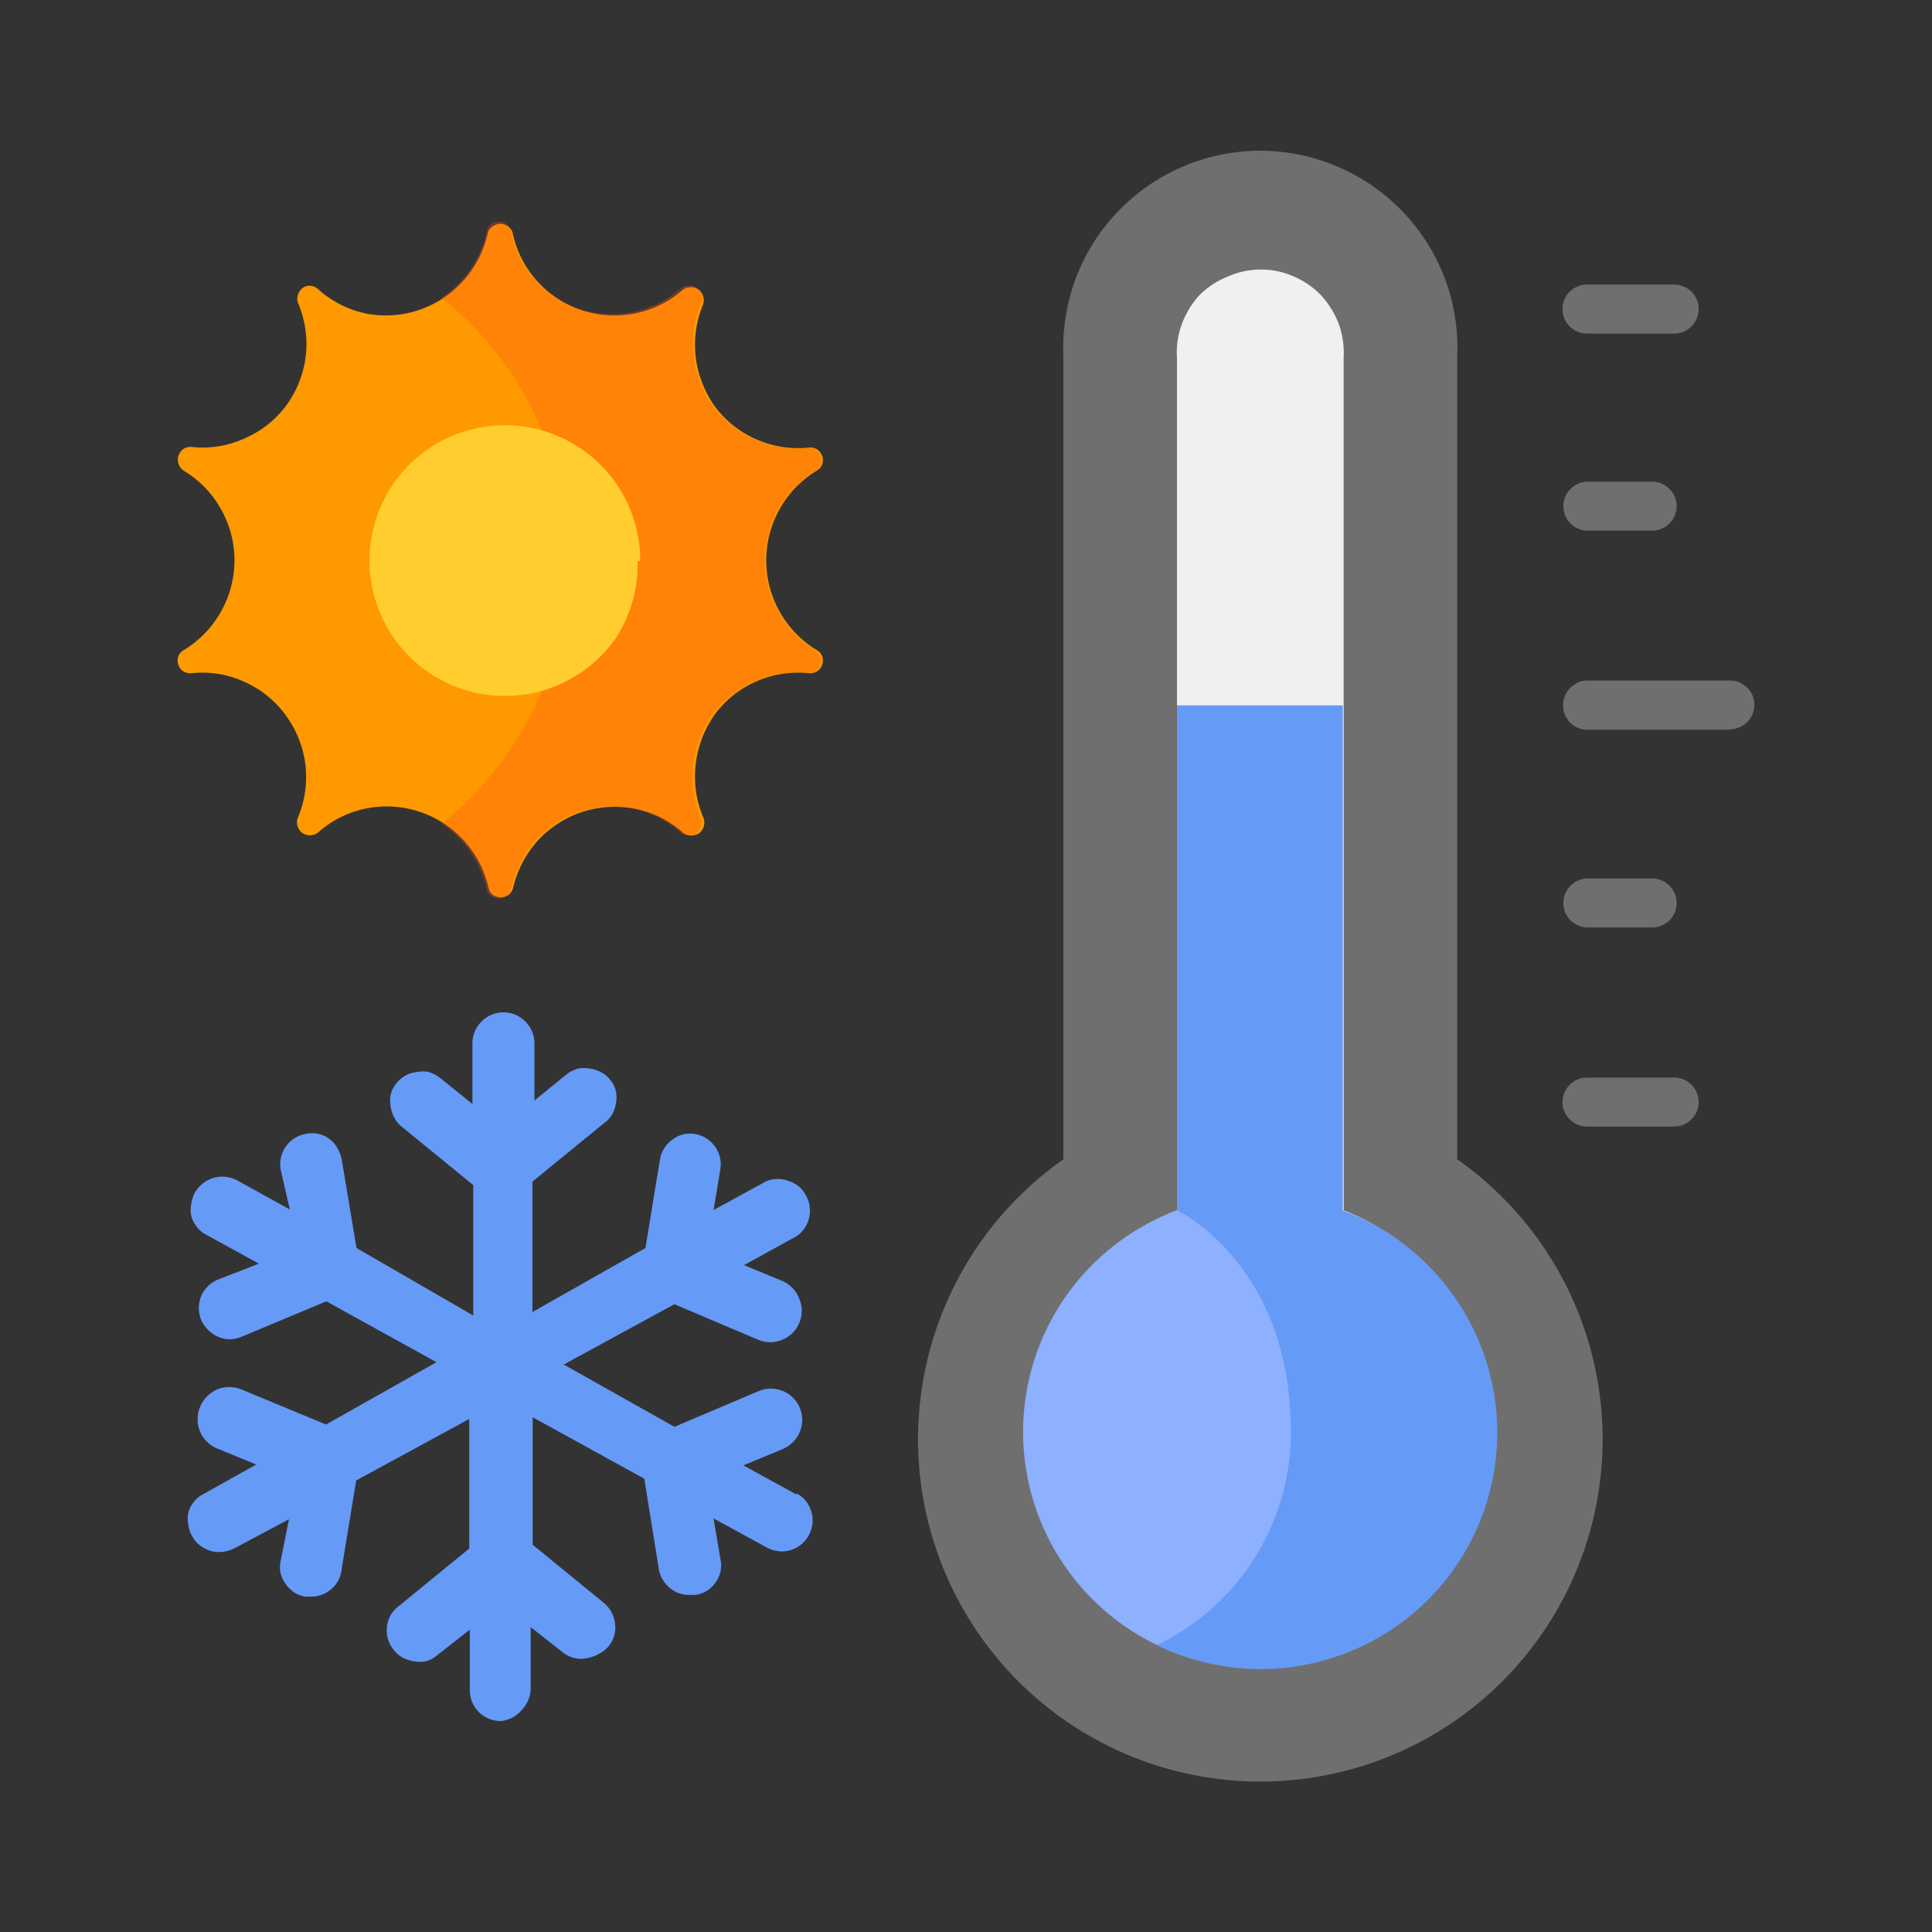 <svg xmlns="http://www.w3.org/2000/svg" viewBox="0 0 66.66 66.66"><rect x="0" y="0" width="66.66" height="66.66" fill="#333333" stroke="none"/><defs><style>.cls-1{fill:#f90;}.cls-2{opacity:0.3;}.cls-3{fill:#ff4f18;}.cls-4{fill:#ffce2e;}.cls-5{fill:#6f6f6f;}.cls-6{fill:#f0f0f0;}.cls-7{fill:#8db0ff;}.cls-8{fill:#669af7;}.cls-9{fill:none;}</style></defs><g id="Camada_2" data-name="Camada 2"><g id="Camada_1-2" data-name="Camada 1"><path class="cls-1" d="M17.68,8A3.59,3.59,0,0,0,23.56,10a.44.44,0,0,1,.27-.09.39.39,0,0,1,.27.08.46.46,0,0,1,.16.23.45.45,0,0,1,0,.28A3.63,3.63,0,0,0,24,12.29,3.73,3.73,0,0,0,24.65,14a3.5,3.5,0,0,0,1.45,1.16,3.57,3.57,0,0,0,1.83.28.44.44,0,0,1,.27.07.48.48,0,0,1,.17.23.45.45,0,0,1,0,.28.45.45,0,0,1-.19.22,3.62,3.62,0,0,0,0,6.19.41.41,0,0,1,.19.22.45.45,0,0,1,0,.28.48.48,0,0,1-.17.23.52.52,0,0,1-.27.07,3.57,3.57,0,0,0-1.83.28,3.5,3.5,0,0,0-1.45,1.16A3.69,3.69,0,0,0,24,26.4a3.63,3.63,0,0,0,.28,1.84.44.44,0,0,1,0,.28.46.46,0,0,1-.16.23.53.53,0,0,1-.27.08.44.44,0,0,1-.27-.09,3.56,3.56,0,0,0-1.64-.83,3.7,3.7,0,0,0-1.84.1,3.65,3.65,0,0,0-1.55,1,3.69,3.69,0,0,0-.85,1.64.46.46,0,0,1-.16.23.47.47,0,0,1-.26.08.5.5,0,0,1-.27-.08.44.44,0,0,1-.15-.23A3.6,3.6,0,0,0,14.45,28a3.6,3.6,0,0,0-1.84-.1,3.51,3.51,0,0,0-1.64.83.44.44,0,0,1-.27.09.5.5,0,0,1-.27-.08.46.46,0,0,1-.16-.23.44.44,0,0,1,0-.28,3.6,3.6,0,0,0,.27-1.83,3.65,3.65,0,0,0-.68-1.72,3.54,3.54,0,0,0-1.44-1.16,3.48,3.48,0,0,0-1.83-.29.52.52,0,0,1-.27-.07.48.48,0,0,1-.17-.23.45.45,0,0,1,0-.28.41.41,0,0,1,.19-.22,3.6,3.6,0,0,0,1.28-1.32,3.59,3.59,0,0,0,0-3.55,3.6,3.6,0,0,0-1.28-1.32A.45.45,0,0,1,6.16,16a.45.45,0,0,1,0-.28.48.48,0,0,1,.17-.23.44.44,0,0,1,.27-.07,3.48,3.48,0,0,0,1.83-.29A3.54,3.54,0,0,0,9.87,14a3.65,3.65,0,0,0,.68-1.72,3.6,3.6,0,0,0-.27-1.83.45.45,0,0,1,0-.28.46.46,0,0,1,.16-.23.38.38,0,0,1,.27-.08A.44.44,0,0,1,11,10a3.59,3.59,0,0,0,1.64.82A3.59,3.59,0,0,0,16,9.67,3.61,3.61,0,0,0,16.84,8,.44.44,0,0,1,17,7.81a.51.51,0,0,1,.27-.09.48.48,0,0,1,.26.09A.46.46,0,0,1,17.68,8Z"/><g class="cls-2"><path class="cls-3" d="M28.13,22.44a3.62,3.62,0,0,1,0-6.19.45.45,0,0,0,.19-.22.45.45,0,0,0,0-.28.48.48,0,0,0-.17-.23.44.44,0,0,0-.27-.07,3.57,3.57,0,0,1-1.83-.28A3.5,3.5,0,0,1,24.6,14a3.62,3.62,0,0,1-.4-3.56.45.45,0,0,0,0-.28.46.46,0,0,0-.16-.23.38.38,0,0,0-.27-.08.44.44,0,0,0-.27.09,3.64,3.64,0,0,1-1.64.82A3.59,3.59,0,0,1,20,10.66a3.65,3.65,0,0,1-1.55-1A3.61,3.61,0,0,1,17.63,8a.51.51,0,0,0-.14-.26.44.44,0,0,0-.56,0,.4.4,0,0,0-.14.26,3.61,3.61,0,0,1-.55,1.27,3.65,3.65,0,0,1-1,1,11.63,11.63,0,0,1,0,18.15,3.65,3.65,0,0,1,1,1,3.61,3.61,0,0,1,.55,1.27.41.41,0,0,0,.16.23.45.45,0,0,0,.26.08.47.47,0,0,0,.26-.08.46.46,0,0,0,.16-.23A3.69,3.69,0,0,1,18.48,29,3.65,3.65,0,0,1,20,28a3.7,3.7,0,0,1,1.84-.1,3.51,3.51,0,0,1,1.64.83.44.44,0,0,0,.27.09.5.5,0,0,0,.27-.08.46.46,0,0,0,.16-.23.44.44,0,0,0,0-.28,3.62,3.62,0,0,1-.27-1.84,3.58,3.58,0,0,1,.67-1.72,3.5,3.5,0,0,1,1.45-1.16,3.57,3.57,0,0,1,1.83-.28.52.52,0,0,0,.27-.07.48.48,0,0,0,.17-.23.45.45,0,0,0,0-.28A.41.41,0,0,0,28.13,22.44Z"/></g><path class="cls-4" d="M22,19.34A4.73,4.73,0,0,1,21.26,22a4.67,4.67,0,1,1,.83-2.62"/><path class="cls-5" d="M50.28,40V12.29a6.88,6.88,0,0,0-.43-2.69,6.83,6.83,0,0,0-6.37-4.4,6.82,6.82,0,0,0-4.91,2.1,6.75,6.75,0,0,0-1.45,2.3,6.88,6.88,0,0,0-.43,2.69V40a11.81,11.81,0,1,0,13.59,0Z"/><path class="cls-6" d="M43.48,57.52a8.16,8.16,0,0,1-2.87-15.76V12.35a2.82,2.82,0,0,1,.16-1.15,3.06,3.06,0,0,1,.6-1,2.85,2.85,0,0,1,1-.66,2.81,2.81,0,0,1,1.14-.24,2.76,2.76,0,0,1,1.13.24,2.85,2.85,0,0,1,.95.66,3.09,3.09,0,0,1,.61,1,3,3,0,0,1,.16,1.15V41.76a8.16,8.16,0,0,1-2.83,15.76Z"/><path class="cls-7" d="M40.61,24.34V41.76a8.16,8.16,0,1,0,5.7,0V24.34Z"/><path class="cls-5" d="M59.68,25.18H54.77a.84.84,0,0,1-.84-.84A.87.87,0,0,1,54,24a.92.92,0,0,1,.19-.28,1.27,1.27,0,0,1,.27-.18.87.87,0,0,1,.32-.06h4.91a.87.87,0,0,1,.32.06,1.27,1.27,0,0,1,.27.18.92.92,0,0,1,.19.28.87.87,0,0,1,.06.32.84.84,0,0,1-.84.84Z"/><path class="cls-5" d="M57,18.31H54.79a.85.85,0,0,1-.85-.85.82.82,0,0,1,.25-.59.84.84,0,0,1,.6-.25H57a.84.84,0,0,1,.6.25.82.82,0,0,1,.25.59.85.85,0,0,1-.85.85Z"/><path class="cls-5" d="M57.76,11.51h-3a.85.85,0,0,1-.85-.85.86.86,0,0,1,.25-.6.87.87,0,0,1,.6-.24h3a.87.87,0,0,1,.6.24.86.86,0,0,1,.25.6.85.85,0,0,1-.85.85Z"/><path class="cls-5" d="M57.76,38.87h-3a.84.84,0,0,1-.6-.25.82.82,0,0,1-.25-.59.85.85,0,0,1,.85-.85h3a.85.85,0,0,1,.85.85.82.82,0,0,1-.25.59A.84.84,0,0,1,57.76,38.87Z"/><path class="cls-5" d="M57,32H54.79a.87.87,0,0,1-.6-.24.86.86,0,0,1-.25-.6.85.85,0,0,1,.85-.85H57a.85.85,0,0,1,.85.85.86.86,0,0,1-.25.6A.87.87,0,0,1,57,32Z"/><path class="cls-8" d="M46.33,41.76V24.34H40.61V41.76s3.93,1.83,3.93,7.65a8.15,8.15,0,0,1-4.62,7.35,8.12,8.12,0,0,0,6.43.31,8.15,8.15,0,0,0,5.31-7.67,8.18,8.18,0,0,0-5.35-7.64"/><path class="cls-8" d="M27.47,51.56l-1.82-1L27,50a1.12,1.12,0,0,0,.59-.58A1.08,1.08,0,0,0,26.17,48l-2.9,1.23-3.82-2.15L23.27,45l2.9,1.23a1.15,1.15,0,0,0,.41.08,1.09,1.09,0,0,0,1-.67,1.06,1.06,0,0,0,0-.82A1.08,1.08,0,0,0,27,44.2l-1.33-.55,1.82-1a1.07,1.07,0,0,0,.32-1.4,1,1,0,0,0-.59-.5,1.08,1.08,0,0,0-.77,0l-1.83,1,.24-1.44A1.07,1.07,0,0,0,24,39.13a1,1,0,0,0-.8.19,1.06,1.06,0,0,0-.43.69l-.5,3.05-3.9,2.21v-4.5l2.45-2a1,1,0,0,0,.43-.7,1,1,0,0,0,0-.42.91.91,0,0,0-.18-.37,1,1,0,0,0-.32-.28,1.11,1.11,0,0,0-.4-.13,1.12,1.12,0,0,0-.41,0,1.23,1.23,0,0,0-.38.19l-1.12.91V36a1.07,1.07,0,0,0-.32-.76,1.06,1.06,0,0,0-1.5,0,1.07,1.07,0,0,0-.32.76v2.09l-1.13-.91a1.3,1.3,0,0,0-.37-.19,1,1,0,0,0-.42,0,1,1,0,0,0-.39.12,1,1,0,0,0-.32.28,1,1,0,0,0-.19.37,1.16,1.16,0,0,0,0,.42,1.06,1.06,0,0,0,.13.39.94.94,0,0,0,.27.32l2.45,2v4.5L12.3,43.06,11.79,40a1.32,1.32,0,0,0-.15-.39,1,1,0,0,0-1.08-.49,1.07,1.07,0,0,0-.88,1.22L10,41.73l-1.81-1a1.09,1.09,0,0,0-1.46.41,1.17,1.17,0,0,0-.13.4,1,1,0,0,0,0,.42,1.09,1.09,0,0,0,.19.37.94.94,0,0,0,.32.27l1.82,1-1.41.55a1.08,1.08,0,0,0-.58.57,1.11,1.11,0,0,0,0,.82,1.16,1.16,0,0,0,.4.48,1.07,1.07,0,0,0,.6.19,1.11,1.11,0,0,0,.4-.09l2.92-1.22L15.06,47l-3.81,2.15L8.33,47.94a1.11,1.11,0,0,0-.84,0,1.14,1.14,0,0,0-.59.61,1.11,1.11,0,0,0,0,.84,1.09,1.09,0,0,0,.6.59l1.34.55L7,51.56a.86.86,0,0,0-.31.26.93.93,0,0,0-.19.37,1,1,0,0,0,0,.42.9.9,0,0,0,.13.39.94.94,0,0,0,.39.4,1,1,0,0,0,.54.15,1.25,1.25,0,0,0,.53-.13l1.88-1-.29,1.45a1.13,1.13,0,0,0,0,.41,1.17,1.17,0,0,0,.48.67,1.07,1.07,0,0,0,.39.14h.18a1.06,1.06,0,0,0,.7-.26,1,1,0,0,0,.35-.64l.51-3.11,3.9-2.12v4.47l-2.45,2a1,1,0,0,0-.39.71,1.05,1.05,0,0,0,.23.78,1,1,0,0,0,.31.27,1.17,1.17,0,0,0,.4.13,1.12,1.12,0,0,0,.41,0,1,1,0,0,0,.37-.2l1.14-.89v2.08a1.06,1.06,0,0,0,1.07,1.07A1.06,1.06,0,0,0,18,59a1.08,1.08,0,0,0,.31-.76V56.14l1.13.89a1,1,0,0,0,.39.18.86.86,0,0,0,.42,0,1.12,1.12,0,0,0,.4-.14A1.07,1.07,0,0,0,21,56.8a1,1,0,0,0,.22-.78,1.08,1.08,0,0,0-.39-.72l-2.45-2v-4.4l3.85,2.12.5,3.11a1.06,1.06,0,0,0,.36.64,1,1,0,0,0,.69.26H24a1.14,1.14,0,0,0,.39-.14,1.18,1.18,0,0,0,.3-.29,1,1,0,0,0,.17-.38,1,1,0,0,0,0-.41l-.24-1.42,1.83,1a1.19,1.19,0,0,0,.52.14,1.11,1.11,0,0,0,.65-.22,1.08,1.08,0,0,0,.38-.58,1,1,0,0,0-.05-.69,1,1,0,0,0-.46-.51"/><rect class="cls-9" width="66.66" height="66.66"/></g></g></svg>